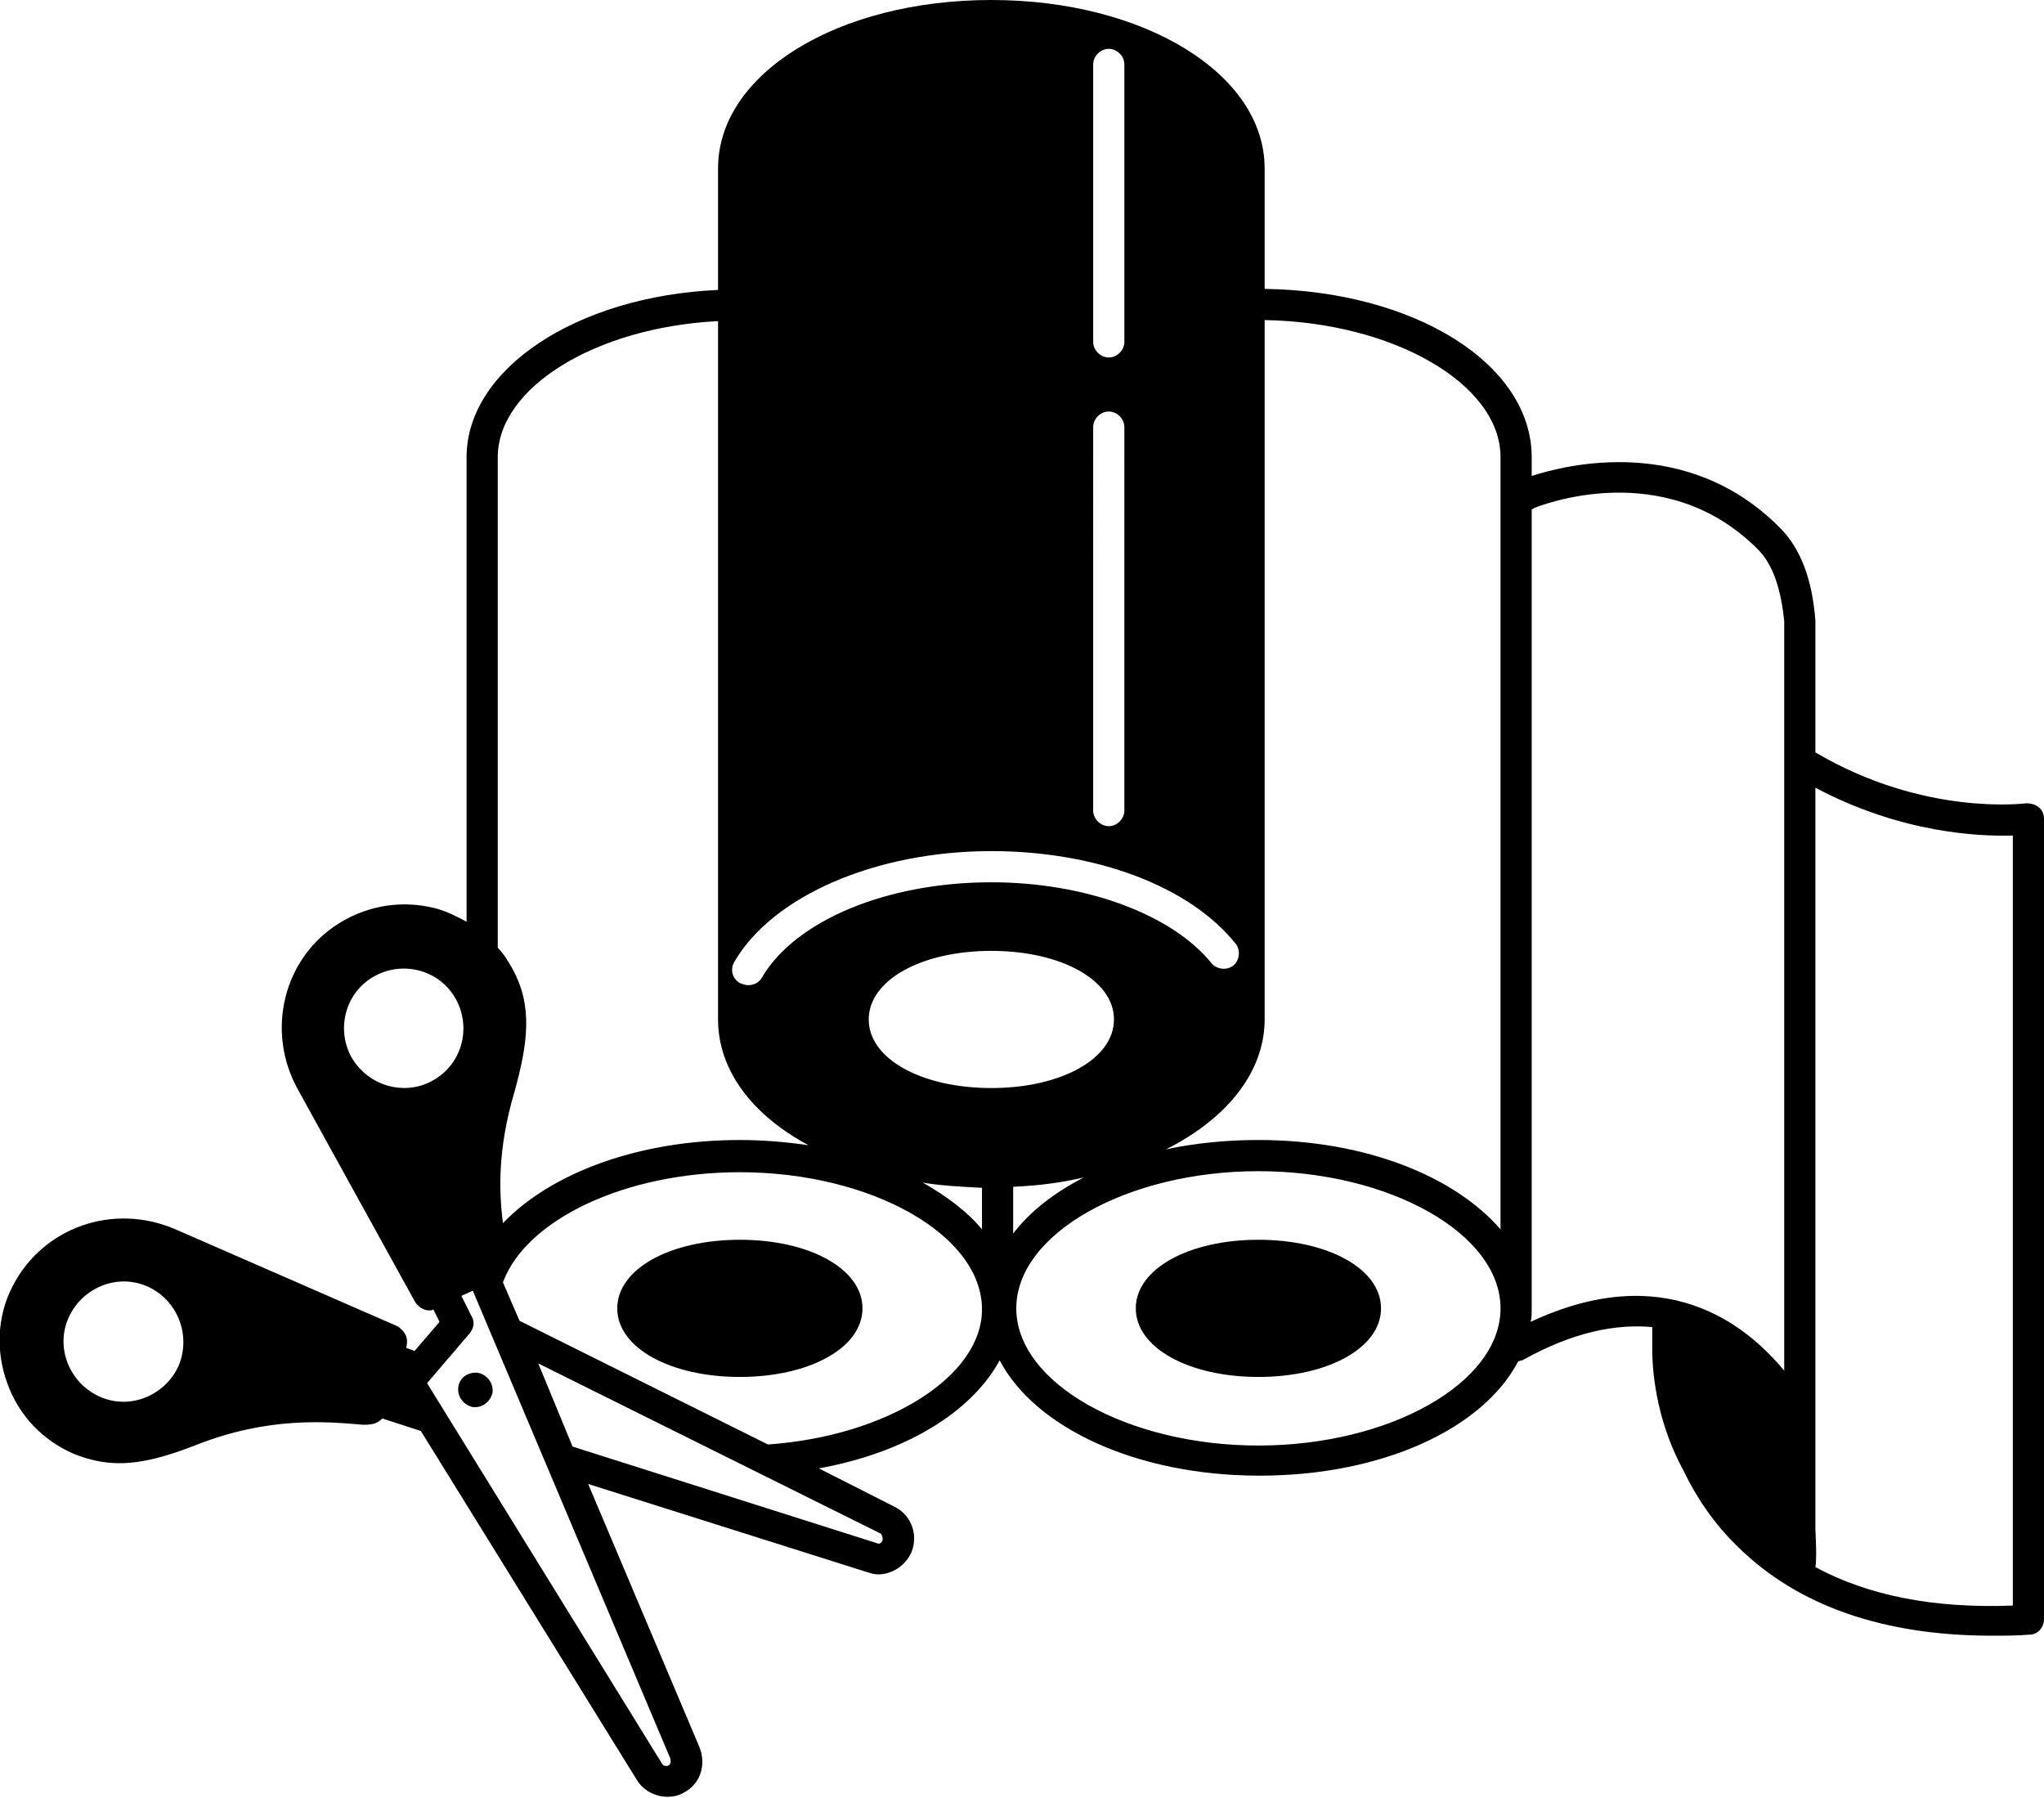 <?xml version="1.0" encoding="utf-8"?>
<!-- Generator: Adobe Illustrator 24.0.3, SVG Export Plug-In . SVG Version: 6.00 Build 0)  -->
<svg version="1.1" id="Créa" xmlns="http://www.w3.org/2000/svg" xmlns:xlink="http://www.w3.org/1999/xlink" x="0px" y="0px"
	 width="196.7px" height="173px" viewBox="0 0 196.7 173" style="enable-background:new 0 0 196.7 173;" xml:space="preserve">
<g>
	<path d="M121.1,119.3c-6.7,0-11.8,2.8-11.8,6.6s5.1,6.6,11.8,6.6c6.7,0,11.8-2.8,11.8-6.6S127.8,119.3,121.1,119.3z"/>
	<path d="M71.2,119.3c-6.7,0-11.8,2.8-11.8,6.6s5.1,6.6,11.8,6.6c6.7,0,11.8-2.8,11.8-6.6S77.9,119.3,71.2,119.3z"/>
	<path d="M196.2,77.7c-0.3-0.3-0.8-0.4-1.2-0.4c-0.1,0-9.8,1.3-20.3-4.9V59.8c0,0,0-0.1,0-0.1c-0.3-3.9-1.4-6.9-3.4-8.9
		c-8.9-9-20.5-6.1-23.9-5V44c0-9-11.3-16-25.7-16.2V16.2C121.7,7.1,110.1,0,95.4,0C80.6,0,69.1,7.1,69.1,16.2v11.7
		C55.5,28.5,44.9,35.5,44.9,44v44.7c-0.9-0.5-1.9-1-3-1.3c-3.2-0.8-6.4-0.3-9.2,1.4c-5.4,3.3-7.2,10.4-4,16.1l11.2,20.3
		c0.1,0.2,0.2,0.3,0.3,0.4c0.3,0.3,0.7,0.5,1.1,0.5c0.1,0,0.3,0,0.4-0.1l0.6,1.2l-2.4,2.8l-0.8-0.3l0-0.1c0.2-0.6,0-1.3-0.5-1.7
		c-0.1-0.1-0.2-0.2-0.4-0.3l-21.3-9.3c-6-2.6-12.8-0.2-15.7,5.5c-1.5,2.9-1.6,6.3-0.5,9.3c1.1,3.1,3.4,5.5,6.4,6.8
		c1.5,0.6,2.9,0.9,4.4,0.9c2.3,0,4.7-0.7,7.5-1.8c6.9-2.7,12.5-2.2,15.9-1.9c0.3,0,0.7,0,1.1-0.1c0.3-0.1,0.6-0.3,0.8-0.5
		c0,0,0,0,0,0l3.7,1.2l20.8,33.6c0.6,1,1.8,1.6,2.9,1.6c0.6,0,1.1-0.1,1.6-0.4c1.6-0.8,2.2-2.7,1.5-4.4l-10.7-25.3l26.9,8.5
		c0.3,0.1,0.7,0.2,1,0.2c1.3,0,2.6-0.8,3.2-2.1c0.7-1.7,0-3.6-1.6-4.4l-7.3-3.7c8.3-1.5,14.7-5.4,17.4-10.4
		c3.4,6.5,13.2,11.1,25,11.1c11.8,0,21.5-4.5,24.9-11c0.1,0,0.2-0.1,0.4-0.1c5-2.8,9.1-3.5,12.5-3.2c0,0,0,0.1,0,0.1
		c0,0.1,0,0.9,0,2c0,2.8,0.6,7.3,3,11.7c1.2,2.5,2.9,5.1,5.3,7.4c5.7,5.6,13.9,8.5,24.4,8.5c1.2,0,2.4,0,3.6-0.1
		c0.8,0,1.4-0.7,1.4-1.5V78.8C196.7,78.3,196.5,77.9,196.2,77.7z M17.2,131.4c-1.3,2.9-4.7,4.3-7.6,3c-2.9-1.3-4.3-4.7-3-7.6
		c1.3-2.9,4.7-4.3,7.6-3C17.1,125.1,18.4,128.5,17.2,131.4z M144.4,44v74.3c-4.4-5.1-13-8.6-23.3-8.6c-3.1,0-6.1,0.3-8.9,0.9
		c5.8-2.9,9.5-7.4,9.5-12.5V30.8C134,31,144.4,36.9,144.4,44z M95.4,104.7c-6.7,0-11.8-2.8-11.8-6.6s5.1-6.6,11.8-6.6
		c6.7,0,11.8,2.8,11.8,6.6S102.1,104.7,95.4,104.7z M94.5,114.3v4c-1.4-1.7-3.4-3.2-5.7-4.5C90.6,114.1,92.5,114.2,94.5,114.3z
		 M97.5,114.2c2.4-0.1,4.7-0.4,6.8-0.9c-2.9,1.5-5.2,3.3-6.8,5.4V114.2z M105.2,6.2c0-0.8,0.7-1.5,1.5-1.5s1.5,0.7,1.5,1.5v26.7
		c0,0.8-0.7,1.5-1.5,1.5s-1.5-0.7-1.5-1.5V6.2z M105.2,41.1c0-0.8,0.7-1.5,1.5-1.5s1.5,0.7,1.5,1.5V78c0,0.8-0.7,1.5-1.5,1.5
		s-1.5-0.7-1.5-1.5V41.1z M95.4,81.9c10.1,0,19.1,3.4,23.5,8.9c0.5,0.6,0.4,1.6-0.2,2.1c-0.6,0.5-1.6,0.4-2.1-0.2
		c-3.8-4.7-12.1-7.8-21.2-7.8c-10.1,0-18.9,3.7-22.1,9.2c-0.3,0.5-0.8,0.7-1.3,0.7c-0.3,0-0.5-0.1-0.8-0.2c-0.7-0.4-1-1.3-0.5-2.1
		C74.4,86.2,84.3,81.9,95.4,81.9z M69.1,30.9v66.1c0,0.1,0,0.2,0,0.3c0,0.3,0,0.6,0,0.8c0,4.9,3.3,9.2,8.7,12.1
		c-2.1-0.3-4.3-0.5-6.6-0.5c-9.8,0-18.2,3.2-22.8,8c-0.4-3.1-0.5-7.2,1.1-12.6c1.3-4.7,1.8-8.3-0.2-11.9c-0.4-0.7-0.8-1.4-1.4-2V44
		C47.9,37.3,57.3,31.5,69.1,30.9z M33.8,101.7c-1.5-2.8-0.5-6.3,2.3-7.8c2.8-1.5,6.3-0.5,7.8,2.3c1.5,2.8,0.5,6.3-2.3,7.8
		C38.9,105.5,35.4,104.5,33.8,101.7z M64.3,169.9c-0.2,0.1-0.5,0-0.6-0.2l-22.6-36.6l4.1-4.8c0.4-0.5,0.5-1.1,0.2-1.6l-1-2l1.1-0.5
		l19,45C64.6,169.6,64.5,169.8,64.3,169.9z M84.9,148.3c-0.1,0.2-0.3,0.3-0.5,0.2l-29.3-9.3l-3.3-8l33,16.4
		C84.9,147.8,85,148.1,84.9,148.3z M73.9,139l-23.9-11.9l-1.6-3.7c2.2-6,11.7-10.6,22.8-10.6c12.6,0,23.3,6,23.3,13.2
		C94.5,132.5,85.3,138.2,73.9,139z M121.1,139.1c-12.6,0-23.3-6-23.3-13.2s10.7-13.2,23.3-13.2c12.6,0,23.3,6,23.3,13.2
		S133.7,139.1,121.1,139.1z M147.3,127.2c0.1-0.4,0.1-0.8,0.1-1.3V49c0.1,0,0.1,0,0.2-0.1c0.5-0.2,12.6-5.1,21.6,4
		c1.4,1.4,2.2,3.8,2.5,6.9v72.1C167.9,127.3,160.1,121.2,147.3,127.2z M193.7,154.5c-7.7,0.3-14-1-19-3.7c0.1-0.6,0.1-1.6,0-3.7
		V75.8c8.3,4.4,15.8,4.7,19,4.6V154.5z"/>
	<path d="M44.1,133.5c-0.1,0.9,0.5,1.7,1.4,1.9c0.9,0.1,1.7-0.5,1.9-1.4c0.1-0.9-0.5-1.7-1.4-1.9C45,132,44.2,132.6,44.1,133.5z"/>
</g>
</svg>
